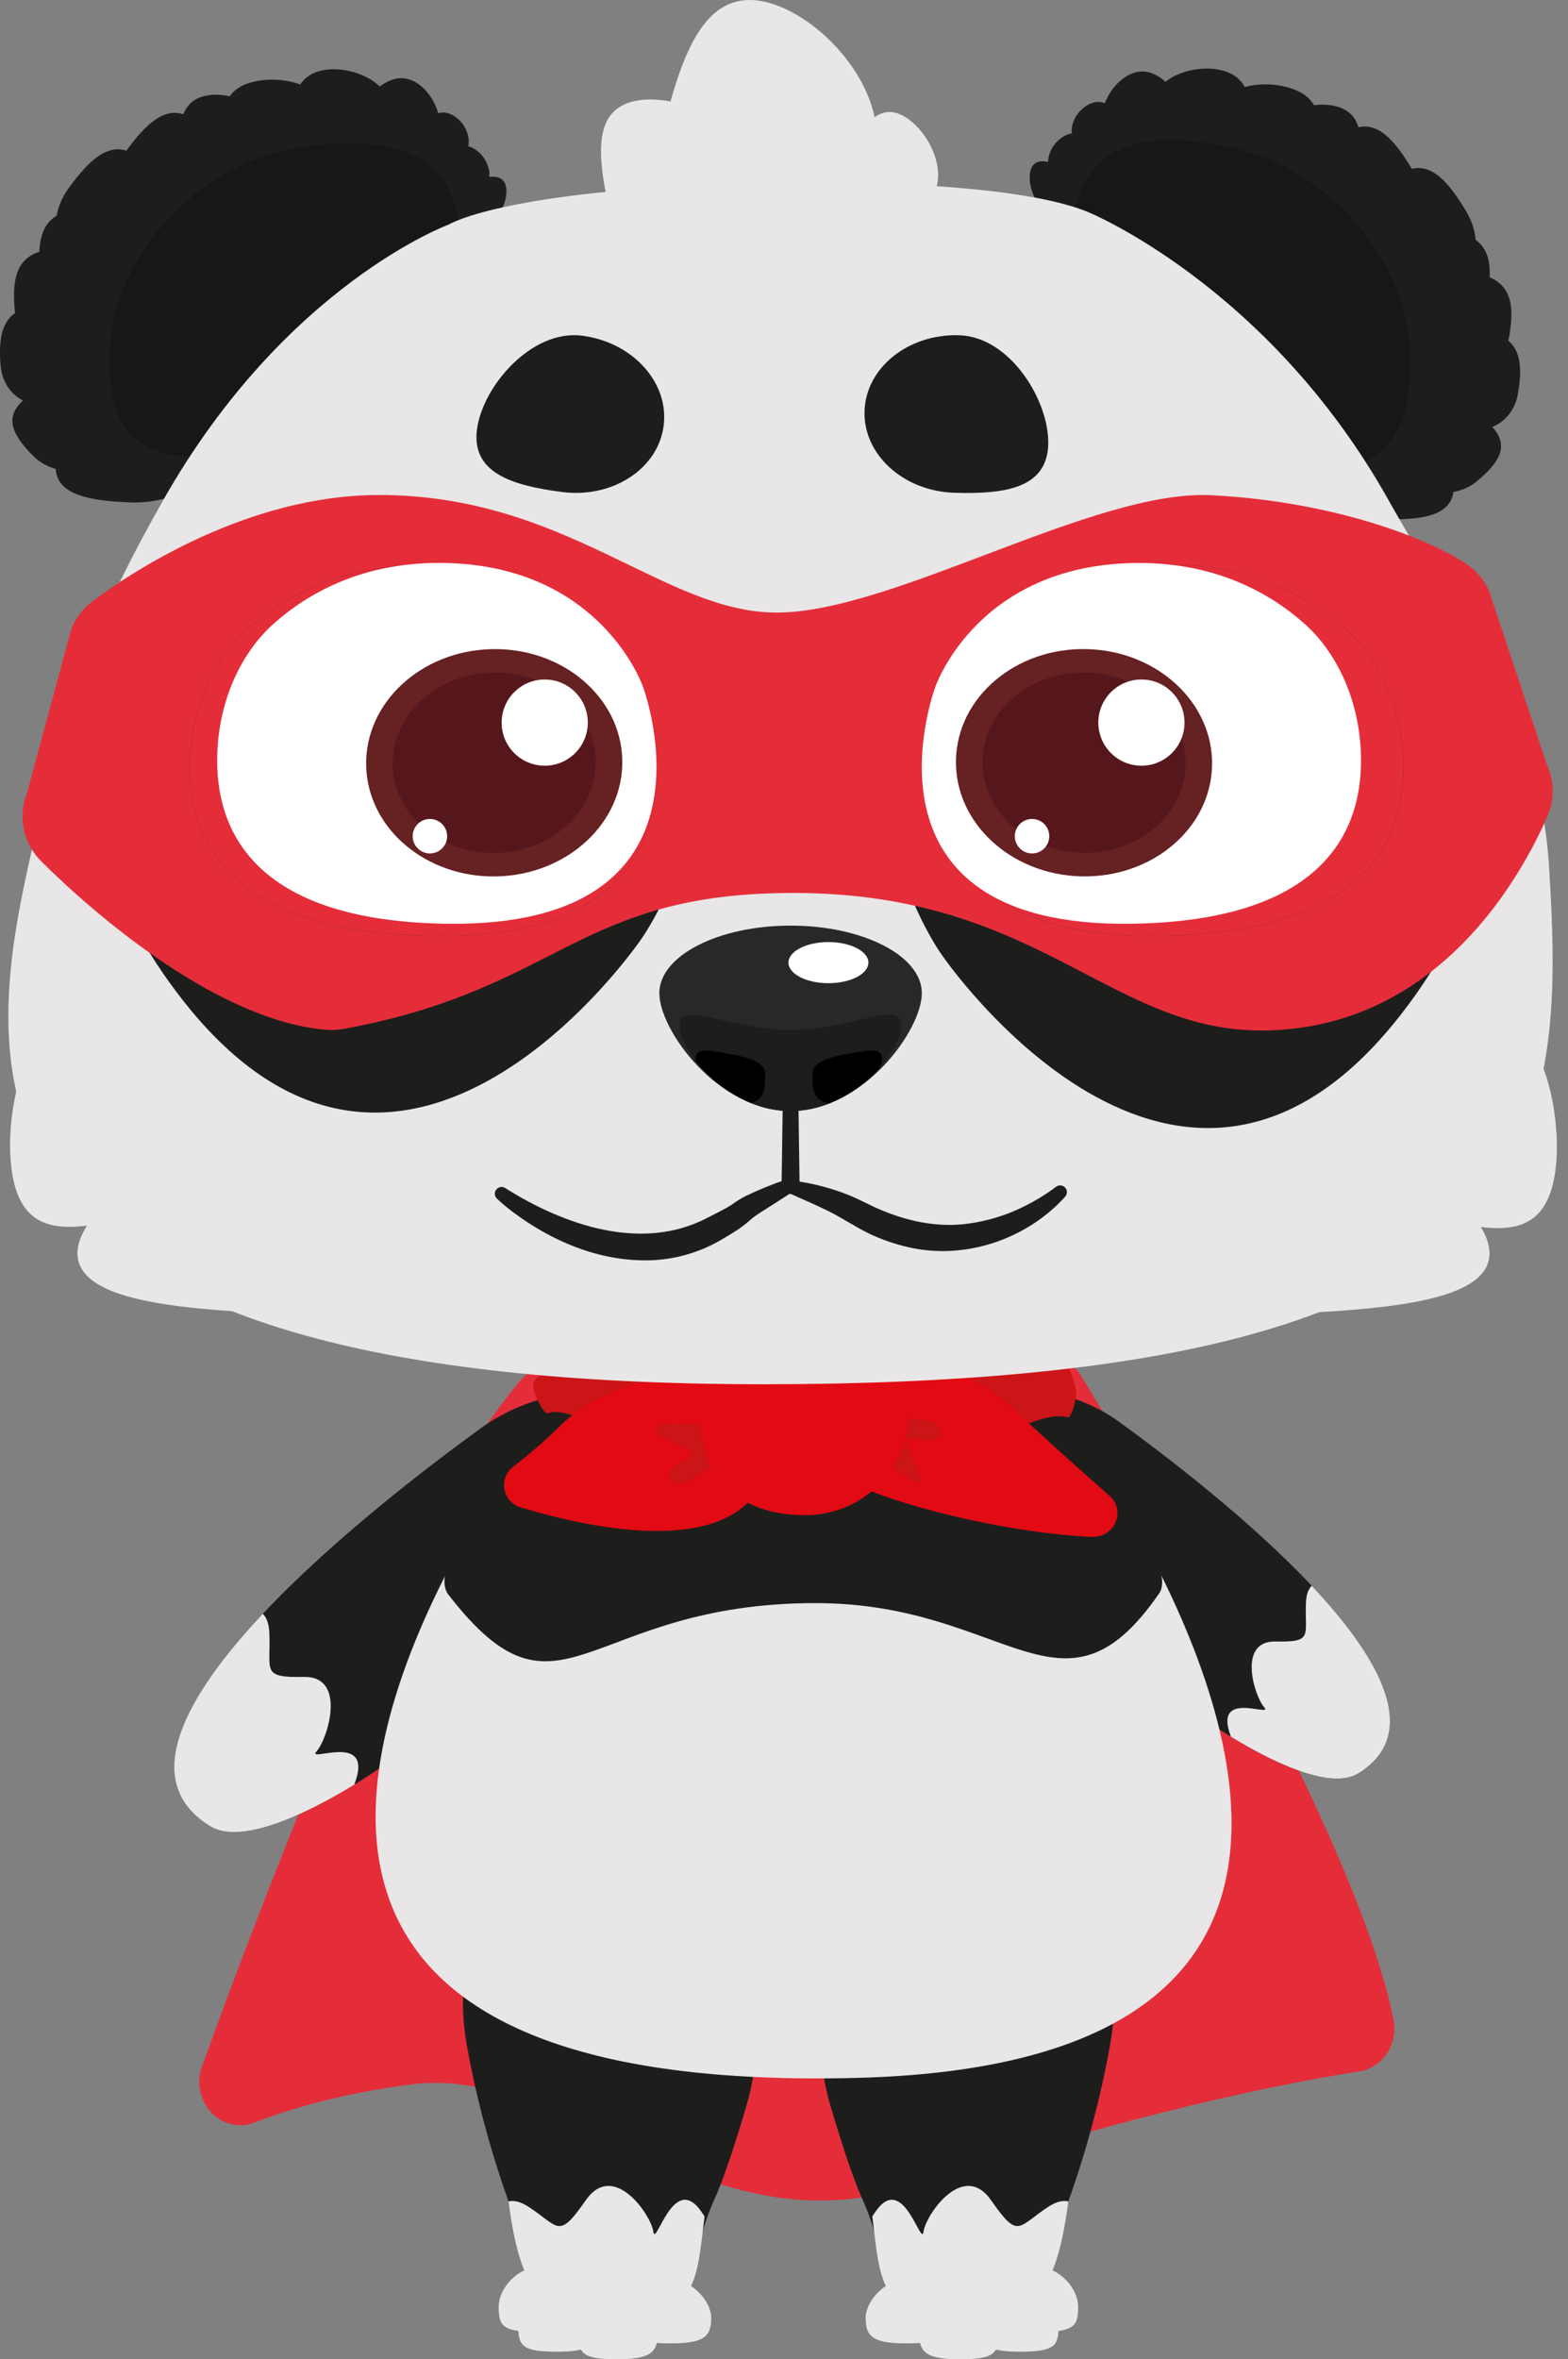 <svg width="133" height="200" viewBox="0 0 133 200" fill="none" xmlns="http://www.w3.org/2000/svg" role="img" aria-label="Bei Bei (coming soon)"><rect x="0" y="0" width="133" height="200" fill="#808080" stroke="none"/><title>Bei Bei (coming soon)</title>
<g clip-path="url(#clip0_410_23526)">
<path d="M91.742 116.696C97.792 126.619 115.143 156.008 118.198 171.193C118.616 173.271 117.29 175.29 115.295 175.6C109.542 176.491 96.565 178.966 77.481 185.252C59.611 191.132 48.033 174.947 34.853 176.705C29.405 177.43 25.212 178.548 21.588 179.935C18.779 181.01 16.069 178.115 17.136 175.164C20.039 167.107 25.151 153.625 32.308 137.052C36.821 126.596 41.611 120.068 44.08 117.096C44.525 116.545 45.131 116.147 45.814 115.959C46.497 115.771 47.222 115.803 47.886 116.051C54.307 118.482 73.926 124.695 86.878 115.625C87.612 115.11 88.521 114.907 89.404 115.062C90.288 115.216 91.074 115.716 91.59 116.449C91.641 116.53 91.693 116.612 91.742 116.696Z" fill="#E52D3A"/>
<path d="M87.868 117.89C73.365 116.577 74.019 123.615 102.456 145.959C102.456 145.959 103.219 146.503 104.406 147.226C107.313 149.006 112.706 151.867 115.194 150.344C120.646 147.004 117.084 140.611 111.261 134.43C106.005 128.844 98.91 123.421 94.931 120.537C92.858 119.035 90.418 118.121 87.868 117.89V117.89Z" fill="#1D1E1C"/>
<path d="M104.26 146.783C104.3 146.917 104.35 147.066 104.407 147.226C107.313 149.006 112.706 151.867 115.195 150.344C120.647 147.005 117.084 140.611 111.262 134.43C110.993 134.694 110.809 135.131 110.775 135.821C110.638 138.684 111.455 139.218 108.185 139.155C104.916 139.092 106.413 143.823 107.231 144.728C108.05 145.632 103.199 143.297 104.26 146.783Z" fill="#E8E6E6"/>
<path d="M48.774 118.085C65.186 116.6 64.45 124.562 32.259 149.857C32.259 149.857 31.387 150.472 30.053 151.291C26.763 153.306 20.658 156.546 17.839 154.821C11.666 151.041 15.7 143.814 22.291 136.806C28.24 130.486 36.272 124.344 40.776 121.081C43.124 119.381 45.887 118.346 48.774 118.085V118.085Z" fill="#1D1E1C"/>
<path d="M30.219 150.791C30.173 150.941 30.118 151.109 30.053 151.291C26.763 153.306 20.658 156.546 17.839 154.821C11.666 151.041 15.7 143.814 22.291 136.806C22.595 137.106 22.803 137.6 22.843 138.384C22.998 141.629 22.08 142.228 25.772 142.157C29.465 142.087 27.78 147.44 26.855 148.464C25.929 149.489 31.421 146.844 30.219 150.791Z" fill="#E8E6E6"/>
<path d="M45.438 155.384C51.968 149.262 57.815 152.331 62.884 165.894C64.388 169.921 64.544 174.327 63.331 178.451C62.48 181.346 61.449 184.58 60.586 186.466C60.094 187.569 59.697 188.712 59.401 189.884C58.829 192.067 57.825 192.252 55.237 193.51C48.188 196.945 46.459 195.857 43.136 186.619C41.589 182.299 40.403 177.859 39.59 173.344C38.4 166.76 40.55 159.962 45.438 155.384Z" fill="#1D1E1C"/>
<path d="M59.469 187.456C59.56 187.584 59.659 187.733 59.761 187.895C59.215 192.04 59.287 195.756 54.889 196.223C47.425 197.015 44.415 196.632 43.135 186.622C43.572 186.517 44.102 186.622 44.753 187.027C47.438 188.745 47.314 189.935 49.677 186.533C52.039 183.13 55.211 187.745 55.415 189.174C55.619 190.603 57.108 184.1 59.469 187.456Z" fill="#E8E6E6"/>
<path d="M50.68 197.229C50.68 198.836 49.984 199.361 47.221 199.361C44.274 199.361 43.963 198.836 43.963 197.229C43.963 195.622 45.612 193.891 47.221 193.891C48.829 193.891 50.68 195.622 50.68 197.229Z" fill="#E8E6E6"/>
<path d="M55.782 197.87C55.782 199.475 55.084 200 52.322 200C49.376 200 49.065 199.475 49.065 197.87C49.065 196.265 50.715 194.538 52.322 194.538C53.929 194.538 55.782 196.263 55.782 197.87Z" fill="#E8E6E6"/>
<path d="M49.016 195.554C49.016 197.16 48.318 197.685 45.556 197.685C42.608 197.685 42.299 197.16 42.299 195.554C42.299 193.947 43.95 192.222 45.556 192.222C47.163 192.222 49.016 193.947 49.016 195.554Z" fill="#E8E6E6"/>
<path d="M60.327 196.525C60.327 198.13 59.628 198.655 56.867 198.655C53.919 198.655 53.609 198.13 53.609 196.525C53.609 194.92 55.26 193.193 56.867 193.193C58.474 193.193 60.327 194.918 60.327 196.525Z" fill="#E8E6E6"/>
<path d="M88.315 155.384C81.785 149.262 75.937 152.331 70.869 165.894C69.367 169.921 69.21 174.327 70.422 178.451C71.273 181.346 72.304 184.58 73.166 186.466C73.659 187.569 74.056 188.712 74.352 189.884C74.924 192.067 75.928 192.252 78.516 193.51C85.565 196.945 87.294 195.857 90.617 186.619C92.165 182.3 93.351 177.859 94.162 173.344C95.353 166.76 93.203 159.962 88.315 155.384Z" fill="#1D1E1C"/>
<path d="M74.282 187.456C74.191 187.584 74.091 187.733 73.99 187.895C74.536 192.04 74.463 195.756 78.862 196.223C86.326 197.015 89.335 196.632 90.616 186.622C90.179 186.517 89.648 186.622 88.998 187.027C86.313 188.745 86.437 189.935 84.072 186.533C81.708 183.13 78.538 187.745 78.336 189.174C78.133 190.603 76.643 184.1 74.282 187.456Z" fill="#E8E6E6"/>
<path d="M83.07 197.229C83.07 198.836 83.769 199.361 86.532 199.361C89.479 199.361 89.79 198.836 89.79 197.229C89.79 195.622 88.139 193.891 86.532 193.891C84.925 193.891 83.07 195.622 83.07 197.229Z" fill="#E8E6E6"/>
<path d="M77.969 197.87C77.969 199.475 78.665 200 81.429 200C84.375 200 84.686 199.475 84.686 197.87C84.686 196.265 83.035 194.538 81.429 194.538C79.822 194.538 77.969 196.263 77.969 197.87Z" fill="#E8E6E6"/>
<path d="M84.732 195.554C84.732 197.16 85.431 197.685 88.192 197.685C91.141 197.685 91.45 197.16 91.45 195.554C91.45 193.947 89.799 192.222 88.192 192.222C86.585 192.222 84.732 193.947 84.732 195.554Z" fill="#E8E6E6"/>
<path d="M73.426 196.525C73.426 198.13 74.124 198.655 76.886 198.655C79.834 198.655 80.143 198.13 80.143 196.525C80.143 194.92 78.493 193.193 76.886 193.193C75.279 193.193 73.426 194.918 73.426 196.525Z" fill="#E8E6E6"/>
<path d="M72.851 176.143C24.378 177.464 28.386 152.277 37.588 133.921C42.792 123.55 49.655 115.362 49.655 115.362C74.427 119.655 86.513 114.579 86.513 114.579C86.513 114.579 93.383 123.096 98.629 133.797C107.286 151.46 111.475 175.086 72.851 176.143Z" fill="#E8E6E6"/>
<path d="M98.372 133.153C98.635 133.684 98.666 134.581 98.33 135.062C90.124 146.959 85.519 135.919 69.225 135.9C49.477 135.879 47.563 147.472 38.029 135.176C37.626 134.659 37.599 133.732 37.899 133.148C42.021 125.081 47.032 118.644 48.908 116.274C49.13 115.994 49.422 115.779 49.755 115.651C50.087 115.522 50.448 115.485 50.8 115.543C70.196 118.734 81.567 116.131 85.215 115.014C86.023 114.768 87.236 114.724 87.748 115.396C89.746 118.031 94.309 124.953 98.372 133.153Z" fill="#1D1E1C"/>
<path d="M49.169 116.005C48.564 116.125 45.499 115.967 45.236 117.341C45.118 117.955 46.129 119.934 46.452 119.81C48.847 118.883 54.051 123.879 63.57 124.867C79.942 126.566 86.992 119.142 90.566 120.154C90.898 120.247 91.407 118.383 91.259 117.781C86.894 100.221 58.062 114.239 49.169 116.005Z" fill="#CB1517"/>
<path d="M62.416 116.491C62.416 116.491 53.082 115.459 47.502 120.881C46.264 122.105 44.949 123.248 43.565 124.302C43.264 124.522 43.032 124.823 42.895 125.169C42.758 125.515 42.721 125.893 42.789 126.259C42.858 126.626 43.028 126.965 43.28 127.239C43.533 127.512 43.858 127.709 44.218 127.806C50.498 129.682 61.584 131.924 64.692 125.655C69.112 116.749 62.416 116.491 62.416 116.491Z" fill="#E20A13"/>
<path d="M59.421 120.8C58.556 120.739 54.344 120.453 55.827 121.539C57.31 122.625 59.98 123.024 57.904 123.883C55.827 124.741 57.073 126.453 58.615 125.424C60.157 124.396 61.463 124.089 60.751 122.875C60.039 121.661 59.421 120.8 59.421 120.8Z" fill="#CB1517"/>
<path d="M74.738 116.411C72.772 118.337 67.049 123.459 72.969 126.037C77.503 128.012 86.11 129.999 92.598 130.281C94.545 130.367 95.541 128.064 94.102 126.797C91.585 124.577 88.367 121.711 86.445 119.875C81.335 115.001 76.48 114.707 74.738 116.411Z" fill="#E20A13"/>
<path d="M74.752 123.455C75.376 124.028 78.422 126.85 77.996 125.102C77.571 123.354 75.792 121.4 77.958 122.022C80.124 122.644 80.303 120.558 78.435 120.398C76.567 120.238 75.382 119.656 75.109 121.041C74.836 122.426 74.752 123.455 74.752 123.455Z" fill="#CB1517"/>
<path d="M76.729 118.564C78.099 122.781 74.223 128.445 68.292 128.445C62.361 128.445 59.422 124.871 59.422 120.537C59.422 116.203 62.359 112.629 68.292 112.629C74.225 112.629 75.212 113.898 76.729 118.564Z" fill="#E20A13"/>
<path d="M4.862 38.66C5.7 35.525 10.149 31.099 14.141 31.238C18.133 31.378 20.689 34.032 19.851 37.168C19.013 40.303 15.097 42.733 11.107 42.593C7.116 42.454 4.025 41.794 4.862 38.66Z" fill="#1D1E1C"/>
<path d="M2.08 33.847C3.964 32.29 8.012 31.366 9.641 33.007C11.271 34.649 11.061 37.244 9.176 38.801C7.29 40.358 4.443 40.292 2.815 38.651C1.187 37.009 0.191 35.406 2.08 33.847Z" fill="#1D1E1C"/>
<path d="M38.089 9.624C39.261 10.029 40.286 11.708 39.461 13.059C38.637 14.41 37.022 15.179 35.852 14.777C34.683 14.374 34.402 12.95 35.225 11.599C36.047 10.248 36.919 9.221 38.089 9.624Z" fill="#1D1E1C"/>
<path d="M39.843 12.435C41.013 12.84 42.038 14.519 41.216 15.87C40.393 17.221 38.775 17.99 37.605 17.588C36.435 17.185 36.155 15.761 36.979 14.41C37.803 13.059 38.674 12.033 39.843 12.435Z" fill="#1D1E1C"/>
<path d="M42.902 15.752C43.185 16.872 42.33 18.956 40.759 19.529C39.189 20.101 37.706 19.66 37.414 18.54C37.122 17.42 38.177 16.05 39.736 15.477C41.295 14.905 42.62 14.634 42.902 15.752Z" fill="#1D1E1C"/>
<path d="M2.437 26.029C4.771 25.456 8.311 26.555 8.506 28.918C8.701 31.28 6.968 33.66 4.632 34.229C2.296 34.797 0.243 33.341 0.052 30.985C-0.139 28.628 0.101 26.597 2.437 26.029Z" fill="#1D1E1C"/>
<path d="M3.626 21.261C5.96 20.689 9.498 21.786 9.695 24.151C9.892 26.515 8.155 28.893 5.821 29.462C3.487 30.03 1.432 28.574 1.241 26.217C1.05 23.861 1.281 21.83 3.626 21.261Z" fill="#1D1E1C"/>
<path d="M5.765 17.908C8.101 17.34 11.641 18.433 11.832 20.801C12.023 23.17 10.305 25.54 7.964 26.109C5.622 26.677 3.575 25.221 3.384 22.864C3.193 20.508 3.435 18.477 5.765 17.908Z" fill="#1D1E1C"/>
<path d="M11.023 12.897C12.905 13.777 14.313 16.857 12.672 19.084C11.031 21.311 8.191 22.408 6.31 21.527C4.428 20.645 4.226 18.13 5.859 15.899C7.493 13.668 9.142 12.023 11.023 12.897Z" fill="#1D1E1C"/>
<path d="M15.861 9.807C17.748 10.687 19.141 13.769 17.509 15.998C15.878 18.227 13.027 19.32 11.145 18.441C9.263 17.561 9.061 15.04 10.687 12.811C12.313 10.582 13.977 8.928 15.861 9.807Z" fill="#1D1E1C"/>
<path d="M21.055 7.061C23.357 6.275 27.091 6.981 27.587 9.258C28.084 11.534 26.616 14.017 24.313 14.805C22.009 15.594 19.733 14.384 19.248 12.107C18.763 9.83 18.752 7.845 21.055 7.061Z" fill="#1D1E1C"/>
<path d="M27.515 5.935C29.855 5.553 33.191 6.975 33.126 9.391C33.061 11.807 31.107 14.072 28.773 14.447C26.439 14.821 24.586 13.168 24.651 10.752C24.716 8.336 25.174 6.309 27.515 5.935Z" fill="#1D1E1C"/>
<path d="M35.115 6.897C36.954 7.832 38.242 10.97 36.546 13.166C34.849 15.363 31.981 16.387 30.153 15.458C28.325 14.529 28.197 11.983 29.893 9.784C31.59 7.586 33.273 5.962 35.115 6.897Z" fill="#1D1E1C"/>
<path d="M17.557 8.095C19.567 7.739 22.468 8.899 22.458 10.958C22.449 13.017 20.811 14.989 18.8 15.347C16.788 15.706 15.174 14.315 15.174 12.248C15.174 10.181 15.554 8.45 17.557 8.095Z" fill="#1D1E1C"/>
<path d="M40.077 18.821C39.601 28.691 28.607 37.378 17.445 38.981C6.283 40.584 1.115 38.616 1.588 28.746C2.062 18.876 11.497 9.574 22.661 7.971C33.825 6.368 40.559 8.95 40.077 18.821Z" fill="#1D1E1C"/>
<path d="M39.036 21.714C38.637 29.983 30.13 37.16 21.514 38.397C12.897 39.633 8.918 37.937 9.309 29.668C9.701 21.399 17.014 13.693 25.63 12.454C34.246 11.216 39.433 13.447 39.036 21.714Z" fill="#171715"/>
<path d="M123.248 40.614C122.699 37.416 118.668 32.599 114.681 32.38C110.695 32.16 107.907 34.569 108.458 37.767C109.01 40.965 112.685 43.74 116.664 43.963C120.643 44.187 123.798 43.813 123.248 40.614Z" fill="#1D1E1C"/>
<path d="M126.455 36.069C124.721 34.351 120.772 33.059 119.013 34.542C117.253 36.025 117.213 38.631 118.95 40.355C120.686 42.078 123.53 42.263 125.297 40.78C127.064 39.297 128.192 37.796 126.455 36.069Z" fill="#1D1E1C"/>
<path d="M92.792 8.683C91.59 8.981 90.416 10.561 91.113 11.981C91.809 13.401 93.351 14.313 94.548 14.015C95.744 13.718 96.159 12.328 95.462 10.908C94.765 9.489 93.993 8.397 92.792 8.683Z" fill="#1D1E1C"/>
<path d="M90.792 11.324C89.59 11.62 88.416 13.2 89.113 14.622C89.809 16.044 91.351 16.952 92.548 16.657C93.744 16.361 94.159 14.969 93.462 13.548C92.765 12.126 91.993 11.029 90.792 11.324Z" fill="#1D1E1C"/>
<path d="M87.443 14.349C87.062 15.439 87.73 17.593 89.235 18.305C90.741 19.017 92.273 18.714 92.657 17.624C93.041 16.534 92.128 15.076 90.621 14.363C89.113 13.649 87.827 13.261 87.443 14.349Z" fill="#1D1E1C"/>
<path d="M126.811 28.256C124.537 27.477 120.915 28.244 120.514 30.582C120.113 32.92 121.617 35.443 123.89 36.221C126.163 37 128.34 35.736 128.748 33.399C129.157 31.061 129.084 29.032 126.811 28.256Z" fill="#1D1E1C"/>
<path d="M126.069 23.399C123.795 22.622 120.172 23.399 119.772 25.727C119.371 28.055 120.875 30.588 123.15 31.366C125.424 32.145 127.598 30.88 128.008 28.544C128.419 26.208 128.344 24.177 126.069 23.399Z" fill="#1D1E1C"/>
<path d="M124.235 19.866C121.962 19.088 118.338 19.866 117.938 22.193C117.537 24.519 119.041 27.055 121.314 27.832C123.586 28.609 125.764 27.347 126.172 25.011C126.581 22.675 126.506 20.645 124.235 19.866Z" fill="#1D1E1C"/>
<path d="M119.464 14.397C117.51 15.103 115.838 18.044 117.26 20.412C118.681 22.78 121.422 24.128 123.376 23.422C125.33 22.716 125.759 20.225 124.33 17.857C122.901 15.489 121.405 13.691 119.464 14.397Z" fill="#1D1E1C"/>
<path d="M114.915 10.878C112.961 11.584 111.289 14.525 112.711 16.893C114.132 19.261 116.873 20.609 118.818 19.903C120.762 19.197 121.201 16.706 119.772 14.338C118.342 11.97 116.869 10.176 114.915 10.878Z" fill="#1D1E1C"/>
<path d="M109.99 7.674C107.767 6.681 103.984 7.048 103.284 9.269C102.583 11.491 103.82 14.097 106.041 15.09C108.263 16.082 110.622 15.09 111.332 12.863C112.041 10.636 112.211 8.666 109.99 7.674Z" fill="#1D1E1C"/>
<path d="M103.658 5.968C101.368 5.382 97.91 6.491 97.756 8.903C97.601 11.315 99.336 13.74 101.634 14.332C103.931 14.924 105.914 13.437 106.072 11.025C106.231 8.613 105.954 6.553 103.658 5.968Z" fill="#1D1E1C"/>
<path d="M96.005 6.239C94.097 7.002 92.52 10.01 94.011 12.345C95.501 14.681 98.264 15.971 100.18 15.208C102.096 14.445 102.446 11.924 100.944 9.582C99.442 7.24 97.923 5.473 96.005 6.239Z" fill="#1D1E1C"/>
<path d="M113.375 9.023C111.405 8.485 108.413 9.378 108.234 11.437C108.054 13.496 109.509 15.603 111.478 16.139C113.447 16.675 115.188 15.441 115.365 13.382C115.543 11.322 115.344 9.559 113.375 9.023Z" fill="#1D1E1C"/>
<path d="M89.972 17.66C89.55 27.532 99.704 37.181 110.681 39.797C121.658 42.414 126.987 40.916 127.408 31.044C127.83 21.172 119.273 11.046 108.307 8.437C97.342 5.828 90.395 7.788 89.972 17.66Z" fill="#1D1E1C"/>
<path d="M90.754 20.637C90.399 28.908 98.221 36.828 106.691 38.841C115.16 40.855 119.286 39.525 119.637 31.254C119.988 22.983 113.412 14.651 104.943 12.632C96.473 10.613 91.107 12.368 90.754 20.637Z" fill="#171715"/>
<path d="M53.953 8.542C57.311 7.897 62.786 10.155 63.55 14.092C64.313 18.029 62.197 21.744 58.838 22.389C55.479 23.034 52.145 20.366 51.395 16.429C50.645 12.492 50.594 9.187 53.953 8.542Z" fill="#E8E6E6"/>
<path d="M76.572 9.8C78.528 10.819 80.389 14.153 79.198 16.447C78.007 18.74 75.448 19.775 73.492 18.756C71.536 17.737 70.918 15.05 72.112 12.756C73.307 10.462 74.618 8.779 76.572 9.8Z" fill="#E8E6E6"/>
<path d="M65.248 0.244C70.019 1.58 75.672 8.048 74.109 13.649C72.546 19.25 67.404 22.71 62.628 21.374C57.851 20.038 55.246 14.418 56.809 8.817C58.372 3.216 60.471 -1.09 65.248 0.244Z" fill="#E8E6E6"/>
<path d="M92.297 17.977C92.297 17.977 107.617 24.236 117.791 42.423C124.071 53.65 130.596 60.727 131.39 73.421C132.842 96.703 131.815 117.348 64.766 117.348C-2.283 117.348 -1.853 93.19 2.189 74.374C5.586 58.561 8.658 51.57 13.83 42.423C24.192 24.118 38.084 19.025 38.084 19.025C38.084 19.025 43.223 15.809 66.793 15.479C66.793 15.479 85.282 15.076 92.297 17.977Z" fill="#E8E6E6"/>
<path d="M54.374 79.637C54.374 79.637 64.4 65.706 54.877 52.568C49.391 45 41.738 43.32 36.198 43.273C31.078 43.225 24.834 45.504 19.187 49.761C10.832 56.059 2.178 67.664 15.422 84.684C34.351 108.99 54.374 79.637 54.374 79.637Z" fill="#1D1E1C"/>
<path d="M79.884 80.946C79.884 80.946 69.859 67.015 79.38 53.879C84.867 46.309 92.519 44.633 98.059 44.582C103.18 44.536 109.426 46.813 115.071 51.07C123.426 57.368 132.082 68.973 118.836 85.993C99.914 110.304 79.884 80.946 79.884 80.946Z" fill="#1D1E1C"/>
<path d="M42.88 100.732C47.863 103.869 54.441 106.144 59.992 103.243C60.641 102.908 61.519 102.48 62.08 102.119C62.445 101.847 62.832 101.605 63.237 101.396C64.395 100.84 65.587 100.357 66.805 99.948C66.939 99.893 67.088 99.89 67.224 99.941C67.359 99.991 67.471 100.091 67.535 100.221C67.6 100.35 67.613 100.499 67.573 100.637C67.532 100.776 67.441 100.895 67.317 100.969C66.385 101.604 65.422 102.188 64.508 102.782C64.195 102.974 63.898 103.192 63.62 103.432C62.84 104.148 61.935 104.648 61.044 105.178C59.177 106.24 57.073 106.813 54.926 106.845C50.706 106.89 46.792 105.205 43.493 102.741C43.026 102.392 42.58 102.016 42.157 101.616C42.049 101.516 41.984 101.38 41.974 101.234C41.964 101.089 42.01 100.945 42.103 100.832C42.195 100.719 42.328 100.646 42.472 100.627C42.617 100.609 42.764 100.646 42.882 100.732H42.88Z" fill="#1D1D1B"/>
<path d="M66.295 100.459L66.467 88.293C66.475 88.142 66.541 88.001 66.651 87.897C66.761 87.793 66.906 87.735 67.057 87.735C67.208 87.735 67.354 87.793 67.464 87.897C67.573 88.001 67.639 88.142 67.648 88.293L67.822 100.459C67.822 100.662 67.741 100.856 67.598 100.999C67.455 101.142 67.261 101.222 67.058 101.222C66.856 101.222 66.662 101.142 66.519 100.999C66.375 100.856 66.295 100.662 66.295 100.459Z" fill="#1D1D1B"/>
<path d="M78.191 84.192C78.191 87.352 73.206 94.186 67.059 94.186C60.912 94.186 55.926 87.352 55.926 84.192C55.926 81.032 60.91 78.467 67.059 78.467C73.208 78.467 78.191 81.032 78.191 84.192Z" fill="#282826"/>
<path d="M70.268 83.347C72.141 83.347 73.659 82.567 73.659 81.604C73.659 80.642 72.141 79.862 70.268 79.862C68.395 79.862 66.877 80.642 66.877 81.604C66.877 82.567 68.395 83.347 70.268 83.347Z" fill="white"/>
<path d="M76.463 86.948C76.463 87.873 75.772 89.238 74.608 90.528C73.438 91.835 71.987 92.86 70.364 93.526V93.526C69.302 93.967 68.163 94.192 67.013 94.186C65.864 94.18 64.727 93.945 63.669 93.493C61.83 92.716 60.219 91.482 58.99 89.908C58.143 88.812 57.654 87.726 57.654 86.948C57.654 84.658 61.866 87.314 67.059 87.314C72.251 87.314 76.463 84.658 76.463 86.948Z" fill="#1D1E1C"/>
<path d="M63.667 93.493C61.828 92.716 60.217 91.482 58.988 89.908C58.986 89.887 58.986 89.867 58.988 89.847C58.988 88.892 59.667 88.959 61.514 89.274C63.493 89.602 64.904 90.055 64.904 91.016C64.898 91.875 65.003 93.228 63.667 93.493Z" fill="black"/>
<path d="M74.824 89.847C74.805 90.087 74.731 90.32 74.609 90.528C73.438 91.835 71.987 92.86 70.364 93.526V93.526C68.796 93.371 68.912 91.919 68.912 91.009C68.912 90.055 70.32 89.595 72.303 89.266C74.147 88.959 74.824 88.885 74.824 89.847Z" fill="black"/>
<path d="M40.458 36.404C40.931 32.746 45.095 27.901 49.383 28.458C53.671 29.015 56.765 32.431 56.291 36.091C55.818 39.752 51.956 42.263 47.666 41.708C43.376 41.152 39.982 40.063 40.458 36.404Z" fill="#1D1E1C"/>
<path d="M0.972 99.056C0.374 94.316 2.117 87.127 5.311 86.725C8.506 86.322 11.594 89.837 12.182 94.578C12.769 99.318 10.687 103.488 7.472 103.89C4.256 104.293 1.569 103.797 0.972 99.056Z" fill="#E8E6E6"/>
<path d="M6.578 106.081C6.786 102.398 13.74 97.446 21.946 97.911C30.152 98.377 36.641 101.74 36.421 105.423C36.202 109.106 29.389 111.715 21.183 111.247C12.977 110.78 6.368 109.764 6.578 106.081Z" fill="#E8E6E6"/>
<path d="M131.939 99.167C132.536 94.427 130.794 87.238 127.599 86.833C124.405 86.429 121.317 89.948 120.729 94.688C120.142 99.428 122.245 103.598 125.447 104.001C128.649 104.404 131.342 103.908 131.939 99.167Z" fill="#E8E6E6"/>
<path d="M126.335 106.081C126.127 102.398 119.173 97.446 110.971 97.911C102.768 98.377 96.276 101.74 96.496 105.423C96.715 109.106 103.524 111.72 111.728 111.247C119.932 110.774 126.543 109.764 126.335 106.081Z" fill="#E8E6E6"/>
<path d="M88.913 37.689C89.027 34.002 85.69 28.555 81.367 28.42C77.045 28.284 73.445 31.164 73.331 34.851C73.216 38.538 76.627 41.637 80.949 41.773C85.272 41.908 88.796 41.376 88.913 37.689Z" fill="#1D1E1C"/>
<path d="M131.208 64.807L126.3 50.078C125.893 49.188 125.256 48.423 124.454 47.862C122.071 46.177 114.149 42.574 102.762 41.981C92.838 41.463 75.749 51.931 65.877 51.931C56.304 51.931 48.037 41.963 32.16 41.963C21.051 41.963 11.286 48.412 7.887 50.933C7.075 51.534 6.444 52.346 6.061 53.28L2.305 67.175C1.903 68.164 1.804 69.249 2.02 70.294C2.237 71.34 2.76 72.296 3.522 73.043C8.509 77.982 18.662 86.526 27.64 87.297C28.142 87.339 28.646 87.314 29.14 87.225C47.547 83.849 48.888 75.698 67.308 75.698C88.575 75.698 94.323 87.938 107.987 87.339C122.109 86.722 128.962 74.431 131.25 69.209C131.555 68.514 131.709 67.763 131.702 67.004C131.695 66.245 131.527 65.496 131.208 64.807ZM36.64 79.335C18.511 79.043 15.69 70.366 16.131 63.904C16.429 59.532 18.328 55.648 21.121 53.217C24.154 50.582 29.369 47.566 37.213 47.9C50.835 48.462 54.417 58.706 54.417 58.706C54.417 58.706 62.558 79.749 36.64 79.335ZM98.491 79.335C72.59 79.749 80.724 58.692 80.724 58.692C80.724 58.692 84.304 48.448 97.926 47.887C105.773 47.563 110.989 50.578 114.012 53.213C116.808 55.648 118.71 59.532 119.006 63.9C119.453 70.368 116.638 79.043 98.502 79.335H98.491Z" fill="#E52D3A"/>
<path d="M98.498 79.335C72.59 79.749 80.724 58.692 80.724 58.692C80.724 58.692 84.304 48.448 97.926 47.887C105.773 47.563 110.989 50.578 114.012 53.213C116.807 55.648 118.71 59.532 119.006 63.9C119.448 70.368 116.634 79.043 98.498 79.335Z" fill="#E52D3A"/>
<path d="M36.641 79.335C18.511 79.043 15.691 70.366 16.131 63.904C16.429 59.532 18.328 55.648 21.122 53.217C24.154 50.582 29.37 47.566 37.213 47.9C50.835 48.462 54.417 58.706 54.417 58.706C54.417 58.706 62.558 79.749 36.641 79.335Z" fill="#E52D3A"/>
<path d="M37.786 78.308C20.697 78.024 18.046 69.593 18.46 63.309C18.74 59.061 20.529 55.294 23.162 52.918C26.011 50.356 30.927 47.427 38.324 47.742C51.16 48.288 54.545 58.238 54.545 58.238C54.545 58.238 62.213 78.711 37.786 78.308Z" fill="white"/>
<path d="M96.079 78.308C71.663 78.711 79.331 58.244 79.331 58.244C79.331 58.244 82.705 48.288 95.54 47.748C102.937 47.433 107.851 50.362 110.701 52.923C113.334 55.292 115.126 59.066 115.407 63.314C115.819 69.593 113.166 78.024 96.079 78.308Z" fill="white"/>
<path d="M90.353 101.442C87.056 105.098 81.737 106.875 76.918 105.696C75.854 105.445 74.819 105.087 73.827 104.627C72.42 103.959 71.22 103.087 69.819 102.453C68.932 102.024 68.004 101.637 67.075 101.209C66.938 101.16 66.825 101.061 66.759 100.932C66.692 100.803 66.677 100.654 66.717 100.514C66.757 100.374 66.847 100.255 66.972 100.18C67.096 100.105 67.244 100.08 67.386 100.11C68.963 100.314 70.509 100.717 71.985 101.308C72.939 101.69 73.821 102.203 74.739 102.577C76.913 103.491 79.26 104.012 81.623 103.789C83.527 103.597 85.378 103.045 87.077 102.163C87.953 101.719 88.789 101.199 89.575 100.61C89.688 100.523 89.829 100.482 89.97 100.494C90.112 100.505 90.244 100.569 90.341 100.673C90.438 100.777 90.493 100.913 90.496 101.055C90.498 101.197 90.447 101.335 90.353 101.442V101.442Z" fill="#1D1D1B"/>
<path d="M42.146 74.295C48.145 74.154 52.907 69.728 52.782 64.408C52.658 59.088 47.694 54.889 41.695 55.029C35.697 55.169 30.935 59.596 31.059 64.916C31.184 70.236 36.148 74.435 42.146 74.295Z" fill="#662123"/>
<path d="M42.099 72.301C46.857 72.19 50.633 68.679 50.535 64.46C50.436 60.241 46.499 56.911 41.742 57.023C36.984 57.134 33.208 60.644 33.307 64.863C33.405 69.082 37.342 72.412 42.099 72.301Z" fill="#55171B"/>
<path d="M36.466 72.349C37.273 72.349 37.928 71.694 37.928 70.887C37.928 70.079 37.273 69.425 36.466 69.425C35.658 69.425 35.004 70.079 35.004 70.887C35.004 71.694 35.658 72.349 36.466 72.349Z" fill="white"/>
<path d="M46.203 64.912C48.222 64.912 49.858 63.276 49.858 61.257C49.858 59.239 48.222 57.603 46.203 57.603C44.185 57.603 42.549 59.239 42.549 61.257C42.549 63.276 44.185 64.912 46.203 64.912Z" fill="white"/>
<path d="M102.809 64.913C102.934 59.593 98.172 55.166 92.173 55.026C86.175 54.886 81.211 59.085 81.087 64.405C80.962 69.725 85.724 74.151 91.723 74.292C97.721 74.432 102.685 70.233 102.809 64.913Z" fill="#662123"/>
<path d="M100.563 64.86C100.662 60.641 96.885 57.131 92.128 57.02C87.37 56.908 83.434 60.238 83.335 64.457C83.236 68.676 87.013 72.187 91.77 72.298C96.528 72.409 100.464 69.079 100.563 64.86Z" fill="#55171B"/>
<path d="M96.817 64.912C98.835 64.912 100.471 63.276 100.471 61.257C100.471 59.239 98.835 57.603 96.817 57.603C94.798 57.603 93.162 59.239 93.162 61.257C93.162 63.276 94.798 64.912 96.817 64.912Z" fill="white"/>
<path d="M87.54 72.349C88.347 72.349 89.002 71.694 89.002 70.887C89.002 70.079 88.347 69.425 87.54 69.425C86.733 69.425 86.078 70.079 86.078 70.887C86.078 71.694 86.733 72.349 87.54 72.349Z" fill="white"/>
</g>
<defs>
<clipPath id="clip0_410_23526">
<rect width="132.056" height="200" fill="white"/>
</clipPath>
</defs>
</svg>
